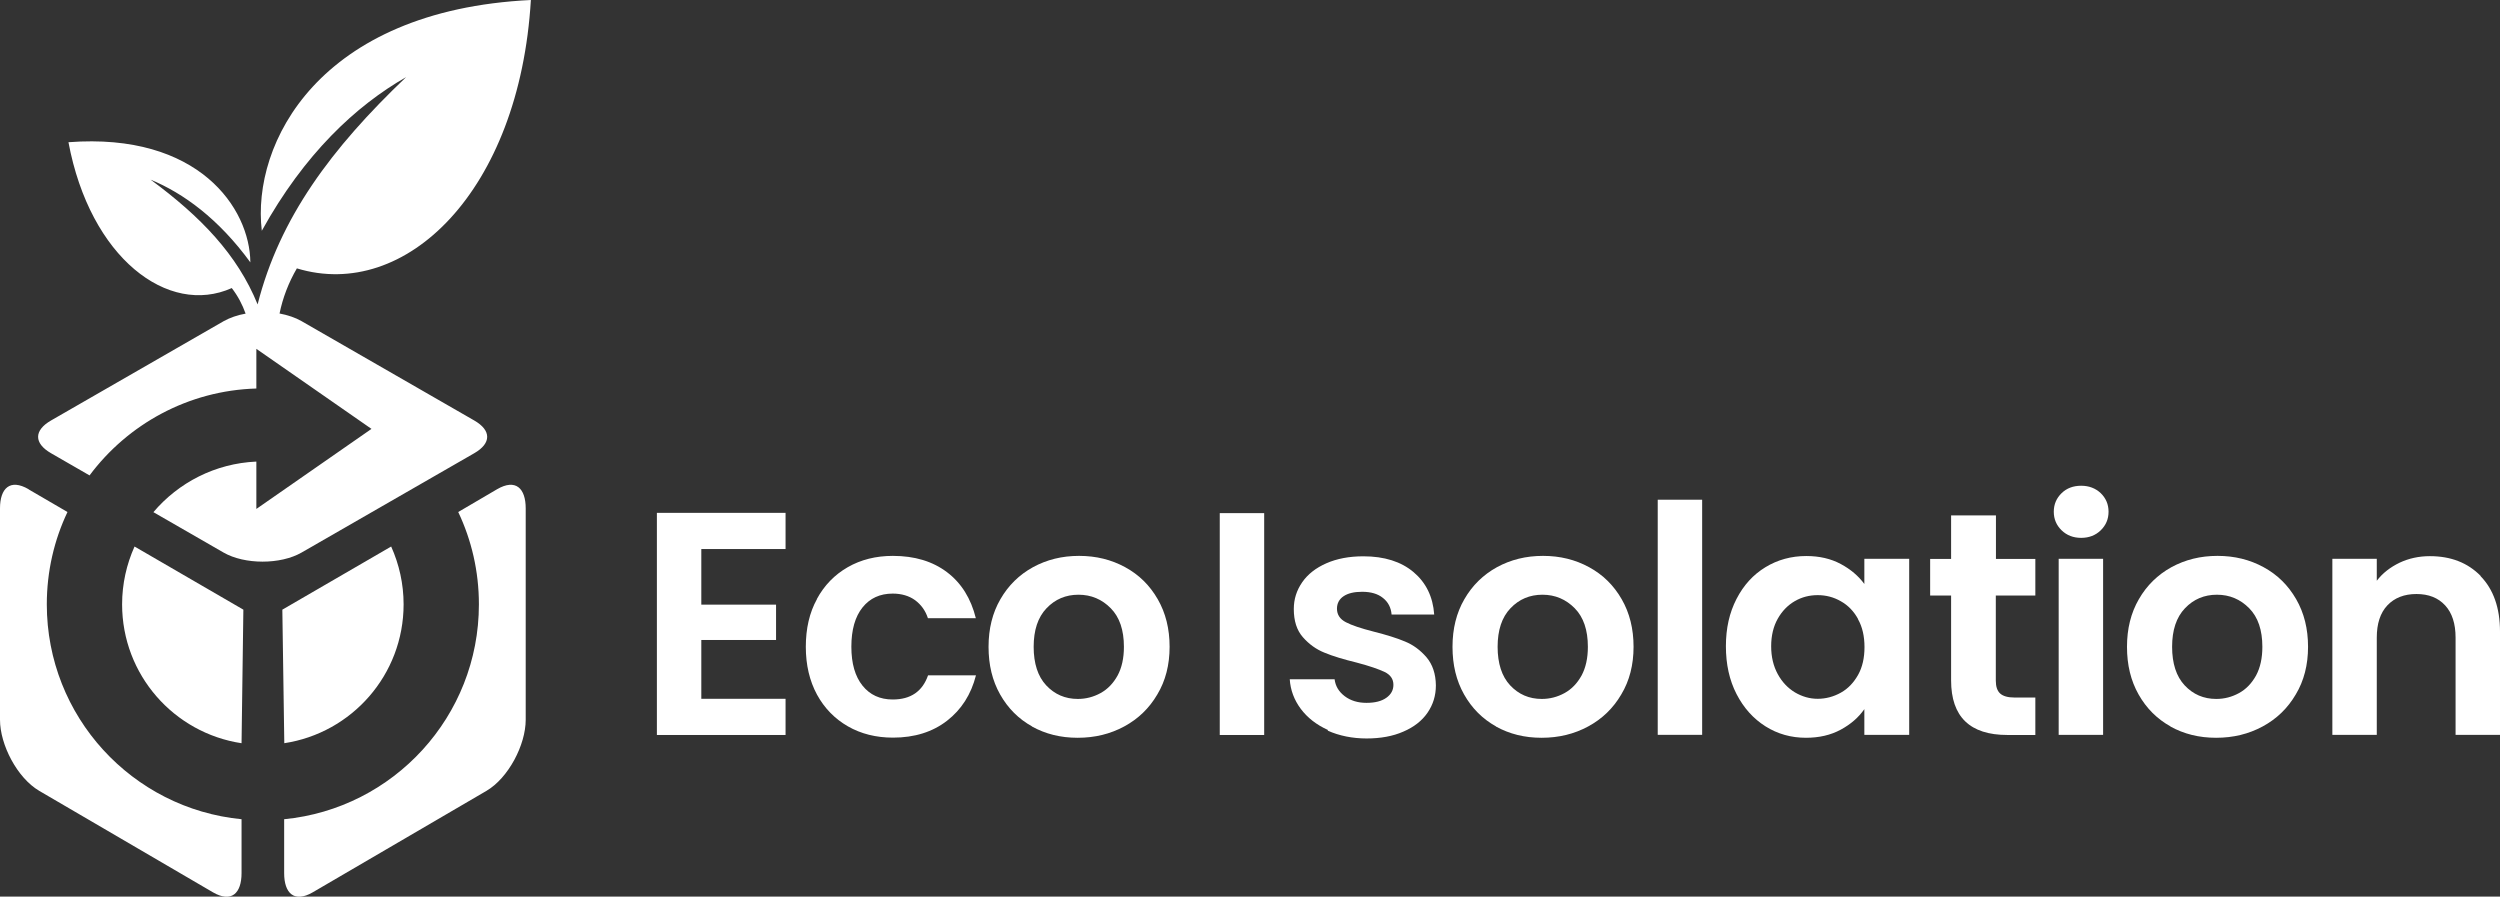 <?xml version="1.0" encoding="UTF-8"?> <svg xmlns="http://www.w3.org/2000/svg" id="Calque_1" viewBox="0 0 178.95 64.18"><rect x="0" y="0" width="178.95" height="64.18" fill="#333333" stroke="none"/><path d="m2.05,35.02c-1.34-.78-2.05-.06-2.05,1.37v15.13c0,1.8,1.24,4.17,2.81,5.09l12.43,7.26c1.34.78,2.05.06,2.05-1.37v-3.86c-7.82-.76-13.94-7.35-13.94-15.38,0-2.37.53-4.61,1.48-6.61l-2.78-1.62h0Zm15.24,18.18c-4.84-.73-8.55-4.9-8.55-9.94,0-1.47.32-2.87.89-4.14l7.79,4.52-.13,9.55Z" style="fill:#fff; fill-rule:evenodd;"></path><path d="m35.58,35.02c1.34-.78,2.05-.06,2.05,1.37v15.13c0,1.8-1.24,4.17-2.81,5.09l-12.43,7.26c-1.34.78-2.05.06-2.05-1.37v-3.86c7.82-.76,13.94-7.35,13.94-15.38,0-2.37-.53-4.61-1.48-6.61l2.78-1.63h0Zm-15.24,18.18c4.84-.73,8.55-4.9,8.55-9.94,0-1.47-.32-2.87-.89-4.14l-7.79,4.52.14,9.55Z" style="fill:#fff; fill-rule:evenodd;"></path><path d="m21.59,39.55l12.36-7.11c1.23-.71,1.23-1.63,0-2.34l-12.36-7.11c-.45-.26-1-.44-1.58-.55.23-1.12.64-2.2,1.24-3.23,7.77,2.37,15.94-5.52,16.75-19.21-15.19.74-20,10.28-19.26,16.52,3.04-5.5,6.74-8.95,10.33-11-5.34,5.09-9.06,10.07-10.63,16.27-1.45-3.57-4.07-6.28-7.66-8.93,2.34.97,4.86,2.79,7.14,5.92-.03-3.86-3.69-9.31-13.02-8.6,1.55,8.29,7.14,12.48,11.69,10.44.44.57.76,1.18.99,1.83-.58.1-1.12.29-1.57.54l-12.36,7.11c-1.23.71-1.23,1.63,0,2.34l2.76,1.59c2.73-3.66,7.06-6.08,11.94-6.22v-2.84l8.24,5.73-8.24,5.73v-3.39c-2.95.13-5.58,1.51-7.37,3.62l5.02,2.89c1.51.87,4.08.87,5.59,0Z" style="fill:#fff; fill-rule:evenodd;"></path><path d="m50.2,39.3v3.98h5.35v2.53h-5.35v4.21h6.03v2.59h-9.21v-15.9h9.21v2.59h-6.03Z" style="fill:#fff;"></path><path d="m58.47,42.88c.53-.98,1.27-1.74,2.21-2.28.94-.54,2.02-.81,3.23-.81,1.56,0,2.85.39,3.88,1.17s1.71,1.88,2.06,3.29h-3.43c-.18-.55-.49-.97-.92-1.29-.43-.31-.97-.47-1.6-.47-.91,0-1.63.33-2.16.99-.53.66-.8,1.6-.8,2.81s.27,2.13.8,2.79c.53.66,1.25.99,2.16.99,1.29,0,2.13-.58,2.53-1.73h3.43c-.35,1.37-1.04,2.45-2.07,3.25s-2.32,1.21-3.87,1.21c-1.21,0-2.29-.27-3.23-.81s-1.68-1.3-2.21-2.27c-.53-.98-.8-2.12-.8-3.42s.26-2.45.8-3.42Z" style="fill:#fff;"></path><path d="m73.88,52c-.97-.54-1.73-1.3-2.29-2.29s-.83-2.12-.83-3.41.28-2.43.85-3.41c.57-.99,1.35-1.75,2.33-2.29.99-.54,2.08-.81,3.3-.81s2.31.27,3.3.81c.99.54,1.76,1.3,2.33,2.29.57.99.85,2.12.85,3.41s-.29,2.43-.88,3.41c-.58.99-1.37,1.75-2.37,2.29s-2.1.81-3.33.81-2.3-.27-3.28-.81Zm4.9-2.39c.51-.28.91-.7,1.22-1.26.3-.56.45-1.24.45-2.05,0-1.2-.31-2.12-.94-2.76-.63-.64-1.4-.97-2.31-.97s-1.67.32-2.29.97-.92,1.57-.92,2.76.3,2.12.9,2.76c.6.64,1.35.97,2.26.97.58,0,1.12-.14,1.63-.42Z" style="fill:#fff;"></path><path d="m90.49,36.73v15.88h-3.18v-15.88h3.18Z" style="fill:#fff;"></path><path d="m95.05,52.25c-.82-.37-1.47-.88-1.94-1.51s-.74-1.34-.79-2.12h3.21c.06.49.3.89.72,1.21s.94.48,1.56.48,1.08-.12,1.42-.36c.34-.24.51-.55.51-.93,0-.41-.21-.72-.63-.92-.42-.2-1.08-.43-1.99-.67-.94-.23-1.71-.46-2.31-.71-.6-.24-1.11-.61-1.55-1.11s-.65-1.17-.65-2.02c0-.7.2-1.33.6-1.91.4-.58.98-1.03,1.73-1.36.75-.33,1.63-.5,2.65-.5,1.5,0,2.7.38,3.59,1.13.89.75,1.39,1.76,1.48,3.04h-3.05c-.04-.5-.25-.9-.62-1.19-.37-.3-.87-.44-1.49-.44-.58,0-1.02.11-1.33.32-.31.21-.47.51-.47.89,0,.42.21.75.64.97.42.22,1.08.44,1.98.67.91.23,1.66.46,2.25.71.59.24,1.1.62,1.54,1.13.43.51.66,1.18.67,2.01,0,.73-.2,1.38-.6,1.96-.4.58-.98,1.03-1.73,1.35-.75.33-1.63.49-2.63.49s-1.96-.19-2.78-.56Z" style="fill:#fff;"></path><path d="m107.09,52c-.97-.54-1.73-1.3-2.29-2.29s-.83-2.12-.83-3.41.28-2.43.85-3.41c.57-.99,1.35-1.75,2.33-2.29.99-.54,2.08-.81,3.3-.81s2.31.27,3.3.81c.99.54,1.76,1.3,2.33,2.29.57.99.85,2.12.85,3.41s-.29,2.43-.88,3.41c-.58.99-1.37,1.75-2.37,2.29s-2.1.81-3.33.81-2.3-.27-3.28-.81Zm4.9-2.39c.51-.28.91-.7,1.22-1.26.3-.56.45-1.24.45-2.05,0-1.2-.31-2.12-.94-2.76-.63-.64-1.4-.97-2.31-.97s-1.67.32-2.29.97-.92,1.57-.92,2.76.3,2.12.9,2.76c.6.64,1.35.97,2.26.97.58,0,1.12-.14,1.63-.42Z" style="fill:#fff;"></path><path d="m121.84,35.77v16.83h-3.18v-16.83h3.18Z" style="fill:#fff;"></path><path d="m124.3,42.87c.51-.99,1.2-1.74,2.07-2.27.87-.53,1.85-.8,2.92-.8.94,0,1.76.19,2.47.57s1.27.86,1.69,1.43v-1.8h3.21v12.6h-3.21v-1.84c-.41.59-.97,1.08-1.69,1.47-.72.39-1.55.58-2.49.58-1.06,0-2.03-.27-2.9-.82-.87-.55-1.56-1.32-2.07-2.31s-.76-2.13-.76-3.42.25-2.4.76-3.39Zm8.7,1.44c-.3-.55-.71-.98-1.23-1.27-.52-.3-1.07-.44-1.66-.44s-1.14.14-1.64.43c-.5.29-.91.71-1.22,1.26-.31.55-.47,1.21-.47,1.97s.16,1.42.47,1.99c.31.57.72,1,1.23,1.31.51.3,1.05.46,1.63.46s1.14-.15,1.66-.44c.52-.29.92-.72,1.23-1.27s.46-1.22.46-1.99-.15-1.44-.46-1.99Z" style="fill:#fff;"></path><path d="m142.86,42.62v6.1c0,.42.1.73.31.92.21.19.55.29,1.04.29h1.48v2.68h-2c-2.68,0-4.03-1.3-4.03-3.91v-6.07h-1.5v-2.62h1.5v-3.12h3.21v3.12h2.82v2.62h-2.82Z" style="fill:#fff;"></path><path d="m147.57,37.96c-.37-.36-.56-.8-.56-1.33s.19-.97.56-1.33c.37-.36.84-.53,1.4-.53s1.03.18,1.4.53c.37.36.56.8.56,1.33s-.19.97-.56,1.33c-.37.36-.84.54-1.4.54s-1.03-.18-1.4-.54Zm2.97,2.04v12.6h-3.18v-12.6h3.18Z" style="fill:#fff;"></path><path d="m155.37,52c-.97-.54-1.73-1.3-2.29-2.29s-.83-2.12-.83-3.41.28-2.43.85-3.41c.57-.99,1.35-1.75,2.33-2.29.99-.54,2.08-.81,3.3-.81s2.31.27,3.3.81c.99.54,1.76,1.3,2.33,2.29.57.99.85,2.12.85,3.41s-.29,2.43-.88,3.41c-.58.99-1.37,1.75-2.37,2.29s-2.1.81-3.33.81-2.3-.27-3.28-.81Zm4.9-2.39c.51-.28.91-.7,1.22-1.26.3-.56.45-1.24.45-2.05,0-1.2-.31-2.12-.94-2.76-.63-.64-1.4-.97-2.31-.97s-1.67.32-2.29.97-.92,1.57-.92,2.76.3,2.12.9,2.76c.6.64,1.35.97,2.26.97.58,0,1.12-.14,1.63-.42Z" style="fill:#fff;"></path><path d="m177.56,41.24c.92.95,1.39,2.27,1.39,3.97v7.39h-3.18v-6.96c0-1-.25-1.77-.75-2.31-.5-.54-1.18-.81-2.05-.81s-1.57.27-2.08.81c-.51.54-.76,1.31-.76,2.31v6.96h-3.18v-12.6h3.18v1.57c.42-.55.97-.97,1.63-1.29.66-.31,1.38-.47,2.17-.47,1.5,0,2.71.47,3.64,1.42Z" style="fill:#fff;"></path></svg> 